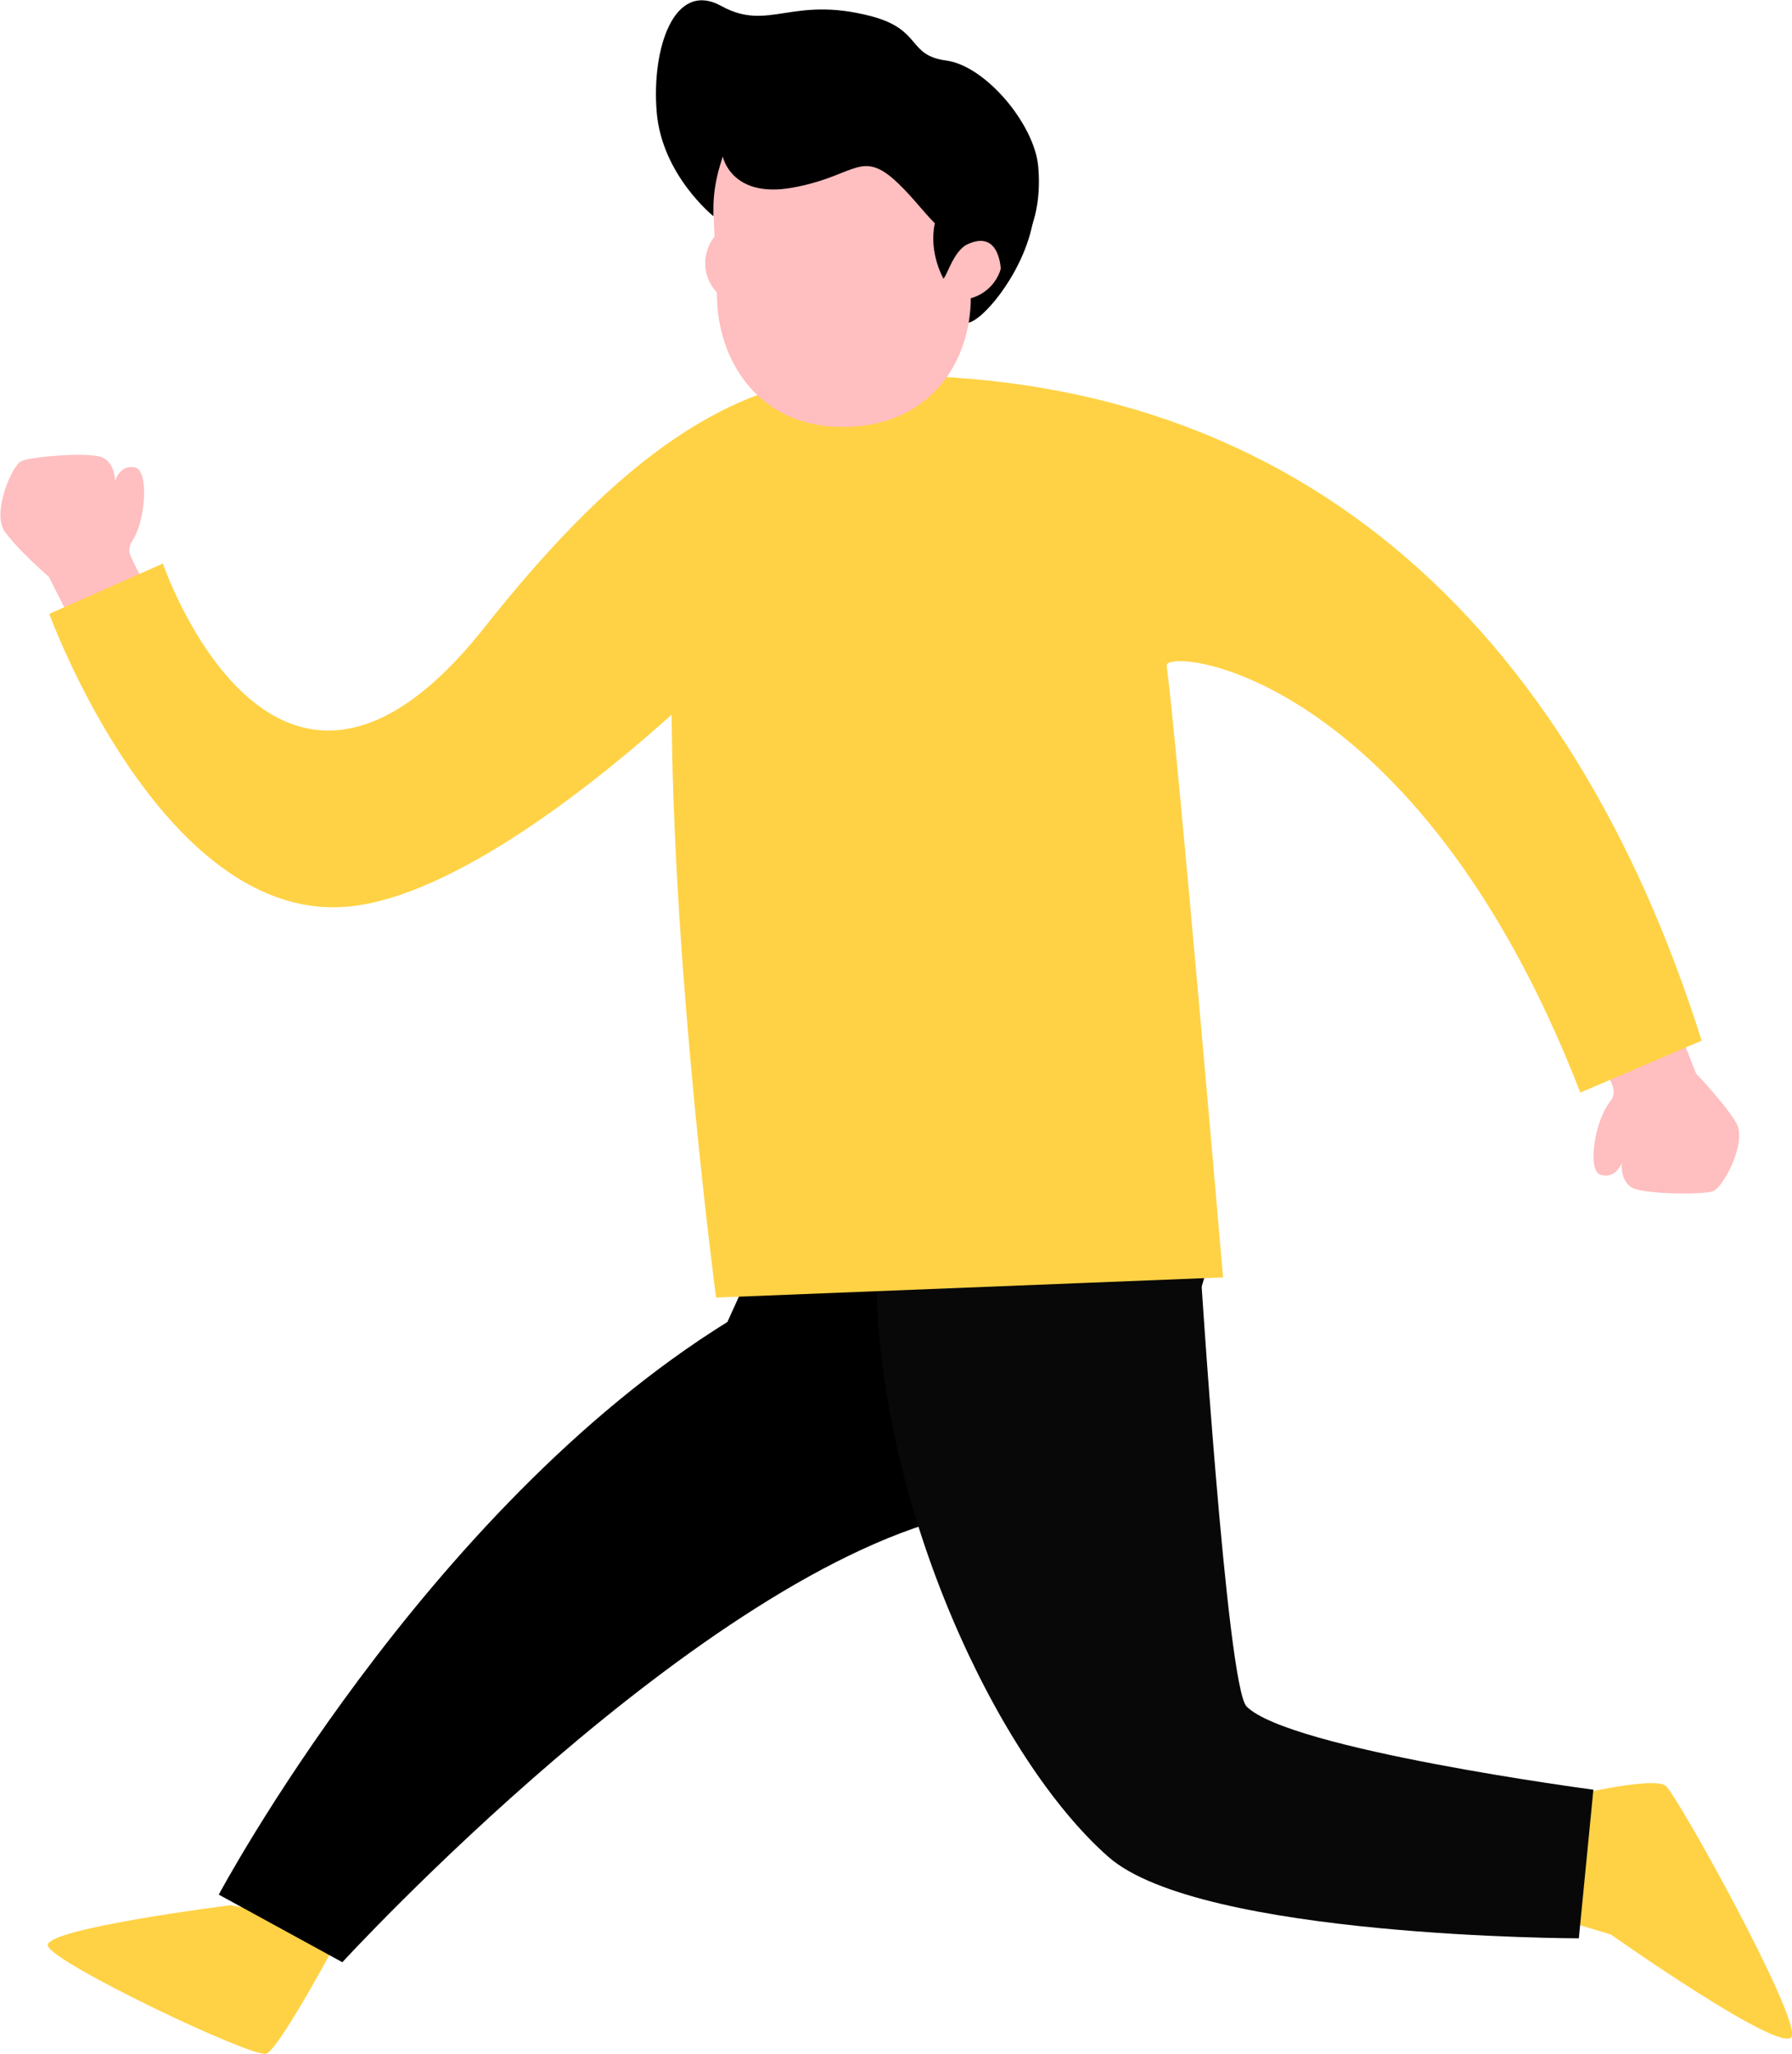 <?xml version="1.0" encoding="UTF-8"?>
<svg id="sell_media_move" xmlns="http://www.w3.org/2000/svg" width="48" height="55" viewBox="0 0 48 55">
  <defs>
    <style>
      .cls-1 {
        fill: #ffd245;
      }

      .cls-2 {
        fill: #ffbebf;
      }

      .cls-3 {
        fill: #080808;
      }

      .cls-4 {
        fill: none;
      }
    </style>
  </defs>
  <rect class="cls-4" width="48" height="55"/>
  <g>
    <path d="M27.69,5.79c-.18,1.37-1.3,2.75-1.74,2.85-.44.1-.31-.87-.08-1.53.23-.67.29-.83.47-.93.18-.1,1.35-.39,1.35-.39Z"/>
    <path class="cls-2" d="M45.04,27.76l.39.99s.75.78,1.07,1.31c.32.53-.35,1.74-.61,1.84-.26.1-1.88.09-2.19-.1-.31-.2-.26-.65-.26-.65,0,0-.17.44-.57.31-.36-.11-.16-1.44.26-1.96.09-.11.12-.27.07-.4l-.33-.87,2.17-.48Z"/>
    <path class="cls-2" d="M1.79,16.4l-.48-.95s-.82-.71-1.18-1.21.19-1.77.44-1.89c.25-.12,1.86-.26,2.19-.09.33.17.32.62.32.62,0,0,.13-.45.54-.36.37.08.29,1.42-.08,1.97-.08.12-.1.28-.04.41l.41.84-2.12.67Z"/>
    <path class="cls-1" d="M6.2,51.02s-5.04.63-4.92,1.09c.13.46,5.48,3.01,5.85,2.89s2.12-3.43,2.12-3.43l-3.05-.54Z"/>
    <path d="M19.49,35.4c-8.14,5.05-13.63,15.34-13.63,15.34l3.31,1.81s9.63-10.49,16.64-12c.95-.2,5.57-2.31,6.55-6.74l-11.84-.69-1.03,2.27Z"/>
    <path class="cls-1" d="M41.93,48.13s2.37-.58,2.69-.3c.32.27,3.6,6.19,3.37,6.71-.23.52-4.84-2.73-4.84-2.73l-1.71-.52.49-3.16Z"/>
    <path class="cls-3" d="M23.48,34.46c.11,5.93,3.22,12.64,6.21,15.27,2.47,2.17,12.6,2.18,12.6,2.18l.39-3.98s-8.16-1.08-9.29-2.23c-.53-.53-1.25-11.96-1.25-11.96l-8.65.71Z"/>
    <path class="cls-1" d="M4.37,15.11s3,8.77,8.6,1.7c3.21-4.05,6.27-6.62,9.86-6.74,11.85-.41,19.25,6.71,22.75,17.8l-3.25,1.39c-4.41-11.36-11.15-11.94-11.08-11.43.27,1.97,1.51,16.38,1.51,16.38l-13.58.54s-1.14-8.59-1.19-15.61c-1.79,1.61-5.85,4.97-8.8,5.15-4.91.3-7.87-7.85-7.87-7.85l3.05-1.35Z"/>
    <path class="cls-2" d="M25.81,3.11s.13,3.04.19,4.7c.07,1.66-.91,3.53-3.25,3.62-2.34.1-3.47-1.68-3.54-3.34-.07-1.66-.19-4.7-.19-4.7l6.8-.28Z"/>
    <path class="cls-2" d="M21.2,6.99c.03.64-.47,1.17-1.11,1.2s-1.18-.47-1.2-1.1.47-1.17,1.11-1.2c.64-.03,1.18.47,1.2,1.1Z"/>
    <path class="cls-2" d="M26.85,6.83c.03.64-.47,1.17-1.11,1.2s-1.18-.47-1.2-1.1c-.03-.64.47-1.17,1.11-1.2s1.18.47,1.2,1.1Z"/>
    <path d="M25.27,7.46s-.4-.69-.23-1.48c-.35-.35-.69-.83-1.16-1.23-.85-.7-1.06,0-2.68.28s-1.84-.84-1.84-.84l-.08.26c-.1.34-.16.69-.17,1.04v.3s-1.38-1.1-1.52-2.79.46-3.54,1.73-2.84c1.27.7,1.88-.28,4,.27,1.39.36.97,1.05,2.02,1.19,1.06.14,2.37,1.71,2.47,2.84.18,2-1,2.81-1,2.81,0,0,0-1.14-.89-.73-.4.18-.57.93-.67.93Z"/>
  </g>
</svg>